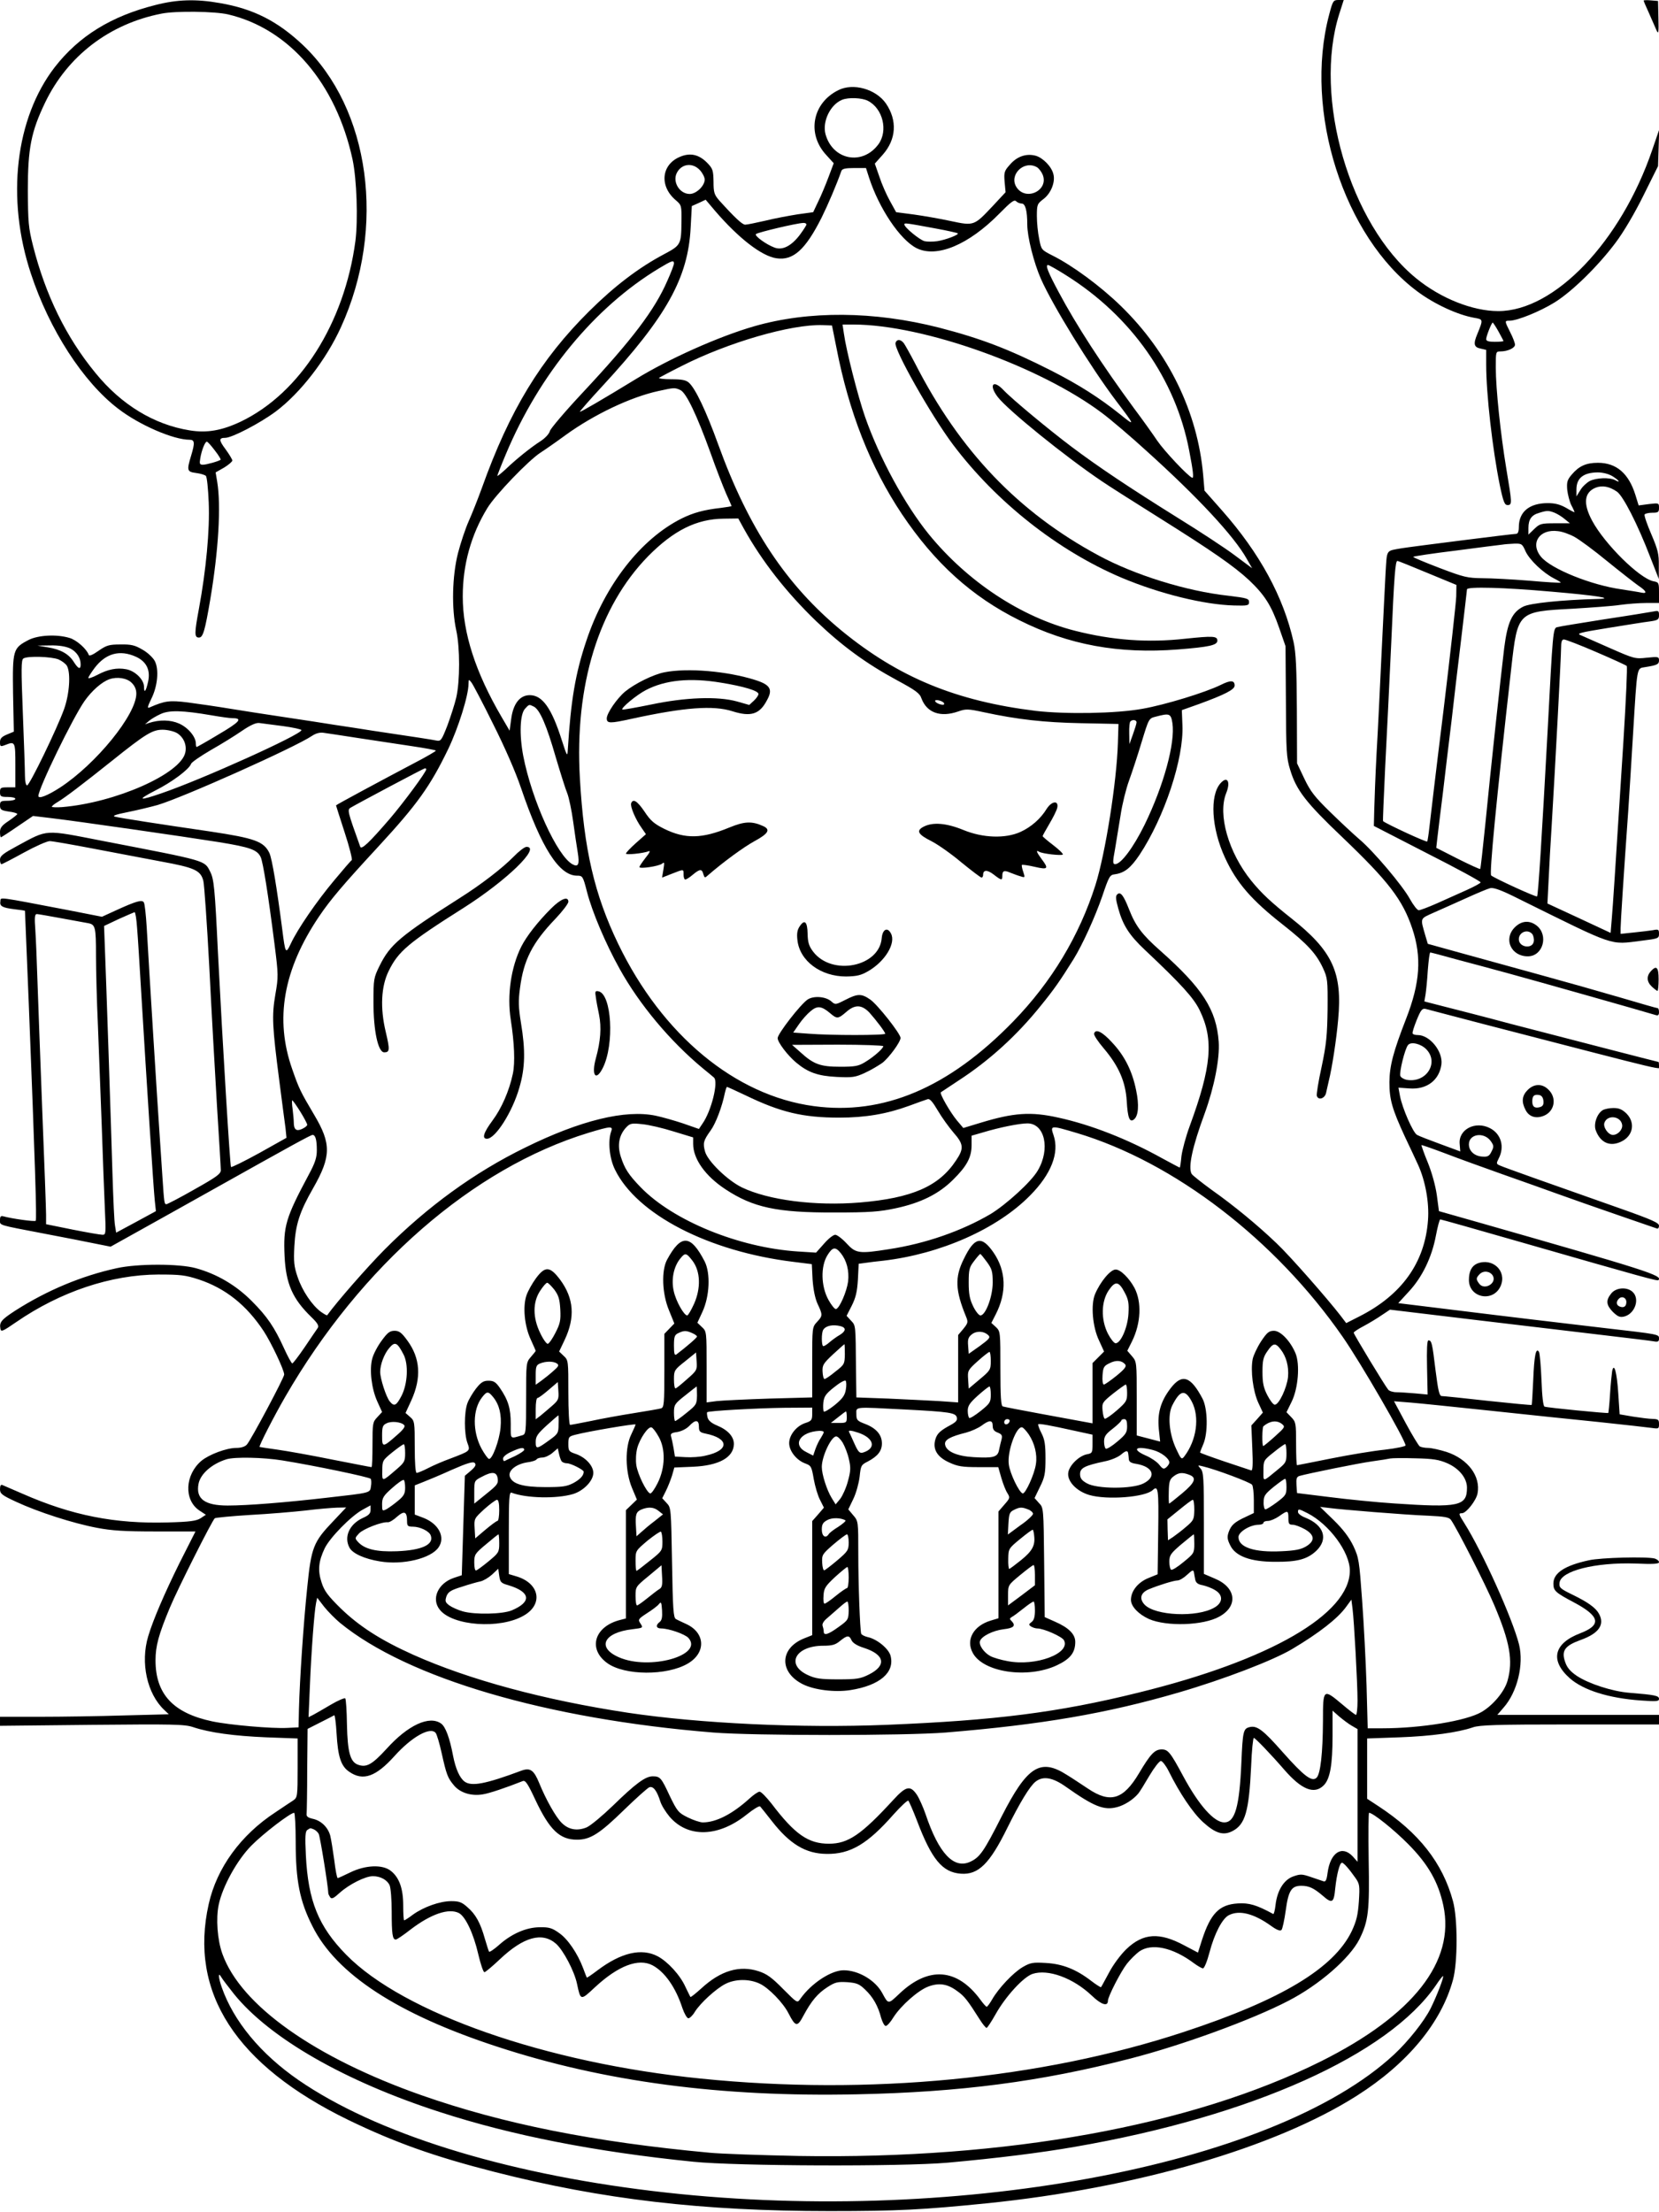 <?xml version="1.0" standalone="no"?>
<!DOCTYPE svg PUBLIC "-//W3C//DTD SVG 20010904//EN"
 "http://www.w3.org/TR/2001/REC-SVG-20010904/DTD/svg10.dtd">
<svg version="1.0" xmlns="http://www.w3.org/2000/svg"
 width="864pt" height="1152pt" viewBox="0 0 864 1152"
 preserveAspectRatio="xMidYMid meet">

<g transform="translate(0,1152) scale(0.1,-0.1)"
fill="#000000" stroke="none">
<path d="M810 11494 c-231 -58 -399 -162 -525 -324 -205 -266 -254 -683 -124
-1075 96 -292 272 -564 454 -703 110 -85 288 -162 372 -162 27 0 29 -15 8 -84
-23 -76 -21 -83 26 -89 23 -3 46 -10 51 -15 6 -6 12 -68 15 -139 6 -144 -14
-353 -51 -553 -24 -129 -24 -150 0 -150 21 0 31 33 59 198 43 255 57 489 36
614 l-8 48 44 25 c23 14 43 31 43 37 0 5 -16 32 -35 58 -36 48 -36 60 -2 60
35 0 181 76 263 137 128 96 263 270 340 440 236 518 152 1138 -200 1470 -131
123 -256 187 -431 217 -124 22 -222 19 -335 -10z m378 -49 c319 -75 562 -359
648 -755 22 -103 29 -314 15 -425 -57 -428 -288 -792 -596 -940 -99 -47 -177
-61 -268 -46 -185 30 -355 133 -490 299 -153 186 -260 406 -325 662 -24 95
-26 123 -27 290 0 217 17 304 90 456 117 243 335 410 606 463 74 15 278 12
347 -4z m-69 -2271 c19 -24 32 -46 30 -48 -10 -8 -74 -26 -92 -26 -17 0 -19 5
-14 33 7 43 25 87 34 87 5 0 23 -21 42 -46z"/>
<path d="M6922 11443 c-133 -502 76 -1156 460 -1441 90 -67 211 -122 296 -137
47 -8 47 -8 16 -84 -22 -52 -18 -69 16 -76 l30 -7 0 -77 c0 -153 33 -441 71
-628 18 -86 25 -103 40 -103 25 0 24 9 -6 188 -30 181 -55 417 -55 528 0 82 0
84 24 84 38 0 76 18 76 35 0 9 -11 38 -25 65 -30 60 -30 60 -2 60 41 1 157 48
233 95 92 57 227 190 317 310 41 54 99 152 145 245 l77 155 3 95 3 95 -36
-105 c-163 -478 -509 -840 -802 -840 -133 0 -300 66 -428 171 -345 281 -538
942 -400 1377 l23 72 -28 0 c-26 0 -29 -4 -48 -77z m882 -1649 c14 -26 26 -48
26 -50 0 -2 -20 -4 -45 -4 -32 0 -45 4 -45 14 0 15 28 86 34 86 2 0 16 -21 30
-46z"/>
<path d="M8560 11517 c0 -3 13 -33 29 -68 15 -35 33 -75 39 -89 9 -20 11 -8 9
65 l-2 90 -37 3 c-21 2 -38 1 -38 -1z"/>
<path d="M4365 11050 c-134 -67 -164 -226 -63 -336 l40 -44 -27 -72 c-15 -40
-39 -98 -54 -128 l-26 -55 -80 -11 c-44 -7 -120 -21 -168 -33 -49 -11 -96 -21
-106 -21 -15 0 -53 35 -136 127 -25 29 -29 41 -29 97 -1 58 -4 68 -31 96 -44
46 -91 57 -147 32 -95 -42 -104 -153 -18 -225 29 -25 30 -28 29 -109 -1 -122
-3 -125 -91 -172 -132 -70 -258 -166 -389 -296 -253 -251 -415 -517 -559 -920
-21 -58 -52 -136 -69 -174 -17 -38 -42 -113 -56 -167 -30 -119 -34 -286 -9
-401 20 -90 20 -265 0 -351 -8 -34 -29 -99 -46 -145 -31 -79 -34 -83 -59 -78
-25 5 -102 17 -331 51 -58 9 -145 23 -195 30 -49 8 -166 26 -260 40 -93 14
-224 34 -290 45 -66 11 -163 25 -216 32 -96 12 -120 9 -200 -26 -13 -6 -11 4
9 45 33 66 41 153 18 197 -9 17 -37 44 -64 59 -39 23 -58 28 -114 27 -60 0
-73 -4 -115 -33 -31 -22 -49 -29 -51 -21 -10 30 -64 78 -100 88 -66 20 -162
15 -212 -10 -83 -43 -85 -51 -82 -279 l4 -199 -36 -15 c-28 -12 -36 -21 -36
-40 0 -22 2 -24 26 -15 53 21 54 19 54 -105 l0 -115 -40 0 c-36 0 -40 -2 -40
-25 0 -22 4 -25 40 -25 22 0 40 -4 40 -10 0 -5 -18 -10 -40 -10 -36 0 -40 -3
-40 -24 0 -22 6 -26 45 -32 25 -3 45 -9 45 -13 0 -3 -20 -19 -45 -36 -35 -23
-45 -36 -45 -57 0 -16 2 -28 5 -28 2 0 41 25 86 56 l81 55 92 -11 c129 -15
692 -96 874 -125 166 -27 202 -40 220 -79 12 -28 38 -187 72 -455 20 -158 20
-168 4 -260 -19 -111 -16 -166 21 -452 14 -107 28 -217 32 -244 l5 -50 -141
-79 c-78 -43 -145 -76 -148 -73 -5 6 -43 629 -68 1117 -16 339 -21 382 -40
420 -31 61 -12 55 -560 161 -309 60 -282 62 -447 -27 -72 -39 -88 -51 -88 -71
0 -12 3 -23 8 -23 4 0 56 27 116 60 60 33 121 60 135 60 14 0 116 -18 226 -39
110 -21 269 -51 353 -67 175 -32 207 -46 221 -101 5 -21 19 -222 31 -448 11
-225 30 -551 40 -723 11 -172 20 -323 20 -336 0 -19 -24 -36 -138 -100 -75
-43 -141 -77 -146 -77 -10 1 -11 5 -20 141 -3 52 -11 160 -16 240 -10 142 -53
832 -66 1062 -4 64 -10 122 -15 129 -9 15 -39 7 -146 -42 l-72 -33 -168 33
c-387 74 -358 70 -361 48 -5 -26 10 -34 75 -42 29 -3 53 -7 53 -8 0 -1 9 -220
20 -487 33 -835 42 -1121 36 -1127 -5 -6 -125 11 -168 23 -14 4 -18 -1 -18
-19 0 -29 -15 -24 230 -71 102 -19 221 -43 266 -52 l80 -16 140 78 c76 42 245
137 374 209 432 242 528 295 538 295 15 0 22 -26 22 -80 0 -38 -9 -66 -42
-127 -121 -226 -133 -269 -126 -424 7 -144 41 -222 139 -317 33 -32 41 -46 34
-57 -6 -8 -36 -53 -68 -100 -32 -47 -61 -85 -65 -85 -4 1 -23 35 -42 77 -51
112 -88 167 -170 249 -82 82 -181 140 -290 170 -87 24 -304 24 -412 0 -183
-40 -362 -115 -527 -220 -74 -48 -85 -61 -79 -95 3 -18 11 -15 82 34 231 159
494 247 741 248 115 0 140 -3 211 -26 138 -46 248 -133 338 -270 38 -58 106
-201 106 -225 0 -16 -173 -341 -194 -364 -10 -12 -31 -18 -56 -18 -50 0 -141
-34 -181 -67 -86 -73 -92 -203 -12 -258 l35 -23 -27 -18 c-22 -14 -55 -19
-170 -22 -276 -8 -500 36 -759 150 -50 22 -97 42 -104 45 -8 3 -12 -4 -12 -22
0 -23 9 -31 85 -66 114 -53 297 -112 420 -135 77 -15 147 -19 306 -19 l207 0
-84 -166 c-76 -154 -136 -292 -162 -379 -42 -139 -6 -301 84 -385 l23 -22
-232 -6 c-127 -4 -325 -7 -439 -7 l-208 0 0 -23 0 -24 478 5 c426 4 484 3 528
-12 87 -29 214 -46 381 -53 l163 -6 0 -153 c0 -147 -1 -154 -22 -169 -13 -8
-54 -36 -93 -62 -181 -118 -306 -290 -348 -478 -104 -461 142 -840 728 -1125
242 -117 446 -190 760 -270 563 -144 1084 -204 1745 -204 360 0 486 7 815 40
781 79 1506 290 1932 561 263 167 439 379 500 603 25 91 25 319 0 410 -54 199
-177 356 -389 495 l-58 38 0 157 0 157 168 6 c167 6 304 25 383 52 34 12 122
15 505 15 l464 0 0 25 0 25 -421 0 -421 0 32 37 c72 81 107 225 81 330 -34
134 -189 479 -284 630 -31 49 -32 53 -13 53 22 0 74 66 81 103 17 90 -50 179
-161 216 -35 11 -79 21 -97 21 -17 0 -37 4 -43 8 -6 4 -39 58 -73 121 l-61
114 88 -7 c48 -4 233 -23 412 -42 179 -19 433 -46 565 -59 132 -14 257 -28
278 -31 35 -5 37 -4 37 20 0 23 -4 26 -32 27 -18 0 -64 6 -103 12 l-70 12 -7
107 c-7 111 -22 166 -32 118 -2 -14 -8 -68 -11 -120 -3 -52 -8 -96 -9 -98 -4
-3 -315 27 -332 33 -7 2 -13 53 -16 138 -3 74 -9 140 -13 147 -16 26 -25 -20
-30 -146 -3 -70 -7 -129 -8 -130 -2 -2 -104 8 -227 21 -124 14 -232 25 -241
25 -13 0 -19 26 -33 136 -17 141 -20 154 -37 154 -7 0 -9 -50 -7 -141 l3 -141
-65 6 c-36 3 -79 6 -97 6 -18 0 -37 6 -43 13 -17 20 -180 289 -180 297 0 4 24
20 53 35 28 15 71 41 94 57 l42 28 458 -55 c252 -30 555 -66 673 -80 118 -14
227 -27 243 -30 21 -4 27 -1 27 14 0 23 5 22 -290 56 -118 14 -289 34 -380 45
-91 11 -283 34 -427 52 l-261 32 55 60 c70 75 120 179 141 291 9 47 19 85 23
85 4 0 189 -52 411 -116 658 -189 720 -206 725 -200 24 24 -60 50 -942 302
l-201 57 -11 83 c-7 50 -26 118 -47 170 -20 48 -34 89 -33 91 2 1 57 -18 123
-43 65 -25 200 -74 299 -109 99 -35 232 -82 295 -105 63 -23 201 -71 305 -107
105 -36 196 -68 203 -70 7 -3 12 3 12 14 0 15 -35 31 -202 90 -378 133 -603
213 -625 223 -21 9 -21 11 -8 37 32 61 13 128 -45 158 -77 40 -166 -7 -158
-83 l3 -38 -103 38 c-57 21 -112 42 -122 48 -21 11 -77 139 -89 203 l-8 43 57
-4 c91 -7 156 43 167 126 8 67 -61 152 -123 152 -13 0 -25 3 -27 8 -3 4 7 35
21 70 22 54 29 62 47 58 11 -3 142 -37 290 -76 1036 -268 925 -242 925 -219 0
11 -1 19 -3 19 -4 0 -498 128 -772 199 -126 34 -279 73 -338 88 l-109 28 6 35
c3 19 9 77 12 128 4 50 9 92 13 92 3 0 65 -16 136 -36 72 -19 195 -52 275 -74
118 -32 698 -196 763 -216 12 -4 17 0 17 15 0 12 -3 21 -7 21 -5 0 -91 25
-193 55 -102 30 -286 82 -410 116 -124 34 -308 85 -410 113 l-184 51 -12 40
c-28 98 -31 89 44 123 37 16 112 50 168 75 55 25 112 49 125 52 18 4 58 -10
149 -56 510 -252 471 -239 638 -218 88 11 92 12 92 36 0 23 -3 25 -32 19 -18
-3 -63 -8 -100 -12 l-68 -7 0 29 c0 27 16 278 40 614 5 80 17 260 25 400 22
358 18 338 63 346 63 10 72 15 72 35 0 19 -4 20 -63 14 -61 -7 -67 -5 -190 49
-70 31 -139 61 -154 68 -25 9 -7 14 142 38 94 15 191 31 218 34 42 6 47 10 47
32 0 23 -3 25 -27 20 -16 -3 -131 -22 -258 -41 -126 -20 -237 -38 -246 -41
-21 -6 -22 -25 -49 -539 -30 -552 -49 -857 -55 -863 -5 -5 -217 92 -239 109
-10 9 25 375 105 1083 33 291 33 291 318 306 99 6 211 14 249 20 37 5 97 10
135 10 l67 0 0 54 c0 51 -1 54 -29 59 -73 15 -254 194 -319 315 -48 89 -42
147 17 172 35 14 73 7 113 -21 32 -24 105 -165 172 -339 l45 -115 0 70 c1 60
-5 83 -39 163 -22 51 -38 97 -35 103 4 5 22 9 41 9 30 0 34 3 34 26 0 25 -1
25 -53 19 l-53 -7 -17 55 c-35 112 -99 167 -195 167 -62 0 -99 -17 -137 -62
-23 -27 -26 -39 -23 -78 3 -26 12 -61 21 -80 10 -18 17 -35 17 -37 0 -2 -20 8
-43 22 -32 18 -58 25 -96 25 -96 0 -151 -45 -151 -125 0 -23 -5 -35 -14 -35
-18 0 -548 -67 -596 -75 -84 -15 -76 -3 -84 -127 -3 -62 -13 -252 -21 -423 -8
-170 -19 -404 -26 -520 -6 -115 -11 -247 -12 -293 l-2 -83 278 -143 c154 -78
279 -146 278 -151 0 -4 -33 -22 -73 -40 -40 -18 -110 -49 -154 -69 -45 -20
-88 -36 -95 -36 -8 0 -28 26 -46 58 -38 70 -191 251 -264 312 -29 25 -97 88
-150 140 -82 80 -104 108 -136 175 l-38 80 -1 280 c-1 214 -5 297 -17 351 -52
235 -176 463 -373 686 l-91 103 -7 82 c-29 327 -180 638 -429 880 -107 104
-250 209 -353 261 -61 31 -61 31 -72 88 -7 32 -12 85 -12 119 0 60 2 64 35 89
38 29 62 88 51 129 -9 39 -54 85 -92 96 -49 13 -97 -3 -134 -46 -30 -33 -32
-41 -28 -90 l5 -54 -67 -72 c-97 -103 -97 -104 -219 -78 -55 12 -142 27 -192
34 l-92 12 -32 58 c-18 32 -43 89 -55 126 l-24 69 41 46 c71 80 77 179 17 267
-52 75 -171 109 -249 69z m155 -55 c78 -40 106 -156 55 -226 -83 -113 -239
-83 -276 53 -17 65 25 153 86 178 33 14 104 11 135 -5z m-875 -361 c14 -15 25
-37 25 -49 0 -33 -44 -75 -78 -75 -53 0 -91 63 -67 110 25 48 82 55 120 14z
m1754 16 c10 -5 24 -23 31 -39 34 -82 -87 -141 -136 -66 -41 63 37 142 105
105z m-873 -55 c52 -160 161 -323 247 -367 105 -53 272 17 433 181 58 59 76
73 86 63 7 -7 20 -12 29 -12 19 0 29 -37 29 -109 0 -64 34 -199 71 -283 61
-138 257 -457 392 -636 100 -131 100 -134 21 -70 -109 87 -214 154 -359 228
-223 113 -368 168 -585 224 -338 86 -677 89 -962 7 -184 -53 -444 -169 -618
-276 -172 -105 -290 -174 -290 -169 0 3 52 63 116 132 336 364 448 565 461
828 l6 111 36 16 36 17 49 -58 c123 -143 243 -236 320 -247 87 -13 151 45 235
212 34 69 78 172 103 243 4 11 21 15 67 15 l61 0 16 -50z m-326 -244 c0 -4
-16 -29 -36 -56 -44 -57 -90 -80 -131 -64 -43 16 -105 61 -96 70 9 9 212 57
246 58 9 1 17 -3 17 -8z m674 -21 c61 -11 112 -23 114 -25 8 -7 -62 -34 -107
-41 -22 -3 -52 -3 -66 0 -26 7 -105 72 -105 87 0 9 2 9 164 -21z m-1364 -182
c0 -7 -15 -47 -34 -89 -66 -153 -185 -309 -439 -581 -92 -98 -169 -189 -173
-202 -3 -14 -24 -37 -47 -52 -53 -34 -130 -96 -184 -148 -24 -22 -43 -37 -43
-34 0 3 20 55 45 114 174 415 462 764 796 966 68 41 79 45 79 26z m2043 -62
c339 -213 569 -540 640 -911 21 -108 25 -146 16 -143 -22 8 -146 140 -182 193
-22 33 -77 110 -122 170 -166 226 -300 432 -392 605 -55 103 -70 140 -55 140
5 0 48 -24 95 -54z m-1197 -376 c65 -337 177 -621 341 -867 171 -255 364 -430
612 -553 258 -129 517 -176 826 -152 163 13 205 22 205 46 0 24 -23 25 -166
10 -197 -22 -380 -8 -574 41 -281 71 -560 255 -762 502 -125 154 -258 398
-333 613 -37 106 -98 345 -110 433 l-7 47 58 0 c364 -1 971 -218 1295 -462 44
-33 149 -122 232 -198 265 -239 454 -442 520 -560 l28 -49 -90 67 c-49 37
-183 125 -298 196 -250 156 -412 264 -553 370 -118 89 -310 248 -354 295 -54
57 -78 27 -30 -36 52 -68 352 -311 544 -440 41 -28 174 -112 295 -188 279
-175 390 -252 470 -326 81 -77 116 -131 157 -249 l33 -95 2 -288 c1 -259 3
-294 22 -355 32 -107 83 -172 271 -351 242 -231 315 -327 365 -476 50 -149 41
-283 -32 -470 -67 -172 -86 -245 -87 -330 0 -91 14 -140 81 -285 25 -52 55
-117 68 -145 38 -83 59 -197 52 -289 -16 -221 -137 -390 -359 -502 l-67 -34
-28 37 c-71 92 -267 315 -334 378 -99 95 -223 197 -339 279 -52 38 -99 75
-104 83 -19 34 3 139 68 315 50 138 79 286 73 373 -12 167 -84 279 -305 475
-94 83 -128 128 -162 215 -29 74 -45 94 -62 77 -9 -9 -7 -26 6 -73 24 -87 57
-139 139 -216 191 -180 254 -250 285 -314 74 -152 62 -293 -52 -603 -20 -54
-39 -125 -43 -157 -3 -33 -7 -59 -9 -59 -2 0 -43 22 -91 48 -180 100 -371 175
-541 212 -143 32 -232 26 -406 -27 l-89 -27 -33 39 c-35 42 -92 141 -84 147 3
2 44 29 92 61 160 104 303 234 427 388 71 87 102 132 172 244 46 74 112 219
150 329 34 101 39 110 64 113 51 7 83 32 130 102 129 195 231 501 223 675 l-3
78 90 32 c134 49 185 75 185 96 0 28 -21 29 -71 4 -81 -40 -290 -104 -409
-125 -137 -25 -399 -29 -555 -11 -416 51 -714 174 -1011 417 -289 238 -485
533 -643 969 -64 177 -119 292 -153 323 -16 14 -36 18 -93 18 -40 0 -68 4 -62
8 7 4 59 32 117 61 242 123 569 218 734 213 l49 -2 23 -115z m-813 -221 c31
-14 86 -130 158 -329 28 -80 65 -174 80 -209 16 -35 29 -65 29 -66 0 -2 -26
-6 -57 -10 -88 -10 -142 -25 -203 -55 -212 -106 -399 -345 -496 -636 -58 -172
-81 -312 -97 -569 -2 -37 -4 -34 -31 50 -53 167 -101 235 -167 235 -52 0 -87
-45 -97 -126 l-8 -59 -41 70 c-137 234 -203 439 -203 629 0 165 43 321 128
460 41 68 215 249 277 289 22 14 81 55 130 91 149 108 341 199 485 230 82 18
84 18 113 5z m4855 -449 c34 -21 45 -38 13 -20 -29 15 -98 12 -132 -5 -16 -9
-39 -30 -49 -48 l-20 -32 0 36 c0 59 36 88 110 89 28 0 58 -8 78 -20z m-302
-190 c15 -6 39 -21 53 -33 l27 -22 -78 0 c-71 0 -79 -2 -107 -29 l-31 -30 0
35 c0 44 16 67 55 78 41 13 50 13 81 1z m-4222 -83 c94 -169 221 -332 378
-483 135 -129 260 -220 419 -306 98 -53 119 -68 128 -95 28 -75 99 -100 191
-68 40 14 51 14 134 -4 177 -38 312 -53 506 -57 l195 -4 -3 -98 c-6 -203 -65
-576 -117 -741 -84 -264 -228 -504 -428 -710 -336 -346 -677 -490 -1039 -441
-409 55 -789 370 -1018 844 -124 257 -179 492 -200 864 -28 483 98 892 355
1155 133 135 253 195 395 196 l75 1 29 -53z m4326 -43 c26 -14 103 -71 171
-127 69 -56 142 -113 162 -127 42 -28 48 -43 15 -36 -13 3 -59 10 -103 17
-158 22 -366 106 -419 169 -59 71 -9 147 88 134 22 -2 61 -16 86 -30z m-255
-75 c21 -45 90 -111 148 -141 22 -11 37 -21 35 -22 -1 -2 -75 2 -163 10 -88 7
-198 13 -245 13 -78 1 -96 5 -222 53 -76 29 -138 55 -138 58 0 3 100 18 223
33 122 16 231 30 242 31 11 2 38 4 61 5 39 1 42 -1 59 -40z m-510 -113 l150
-62 -1 -60 c-1 -32 -31 -302 -67 -599 -37 -297 -69 -569 -73 -605 -4 -36 -9
-68 -11 -72 -3 -6 -214 92 -230 106 -2 2 4 128 11 282 8 153 22 439 31 634 16
370 22 440 33 439 4 0 75 -29 157 -63z m645 -97 c235 -20 334 -36 240 -38
-186 -5 -352 -22 -387 -40 -58 -29 -82 -81 -99 -214 -19 -157 -71 -637 -98
-914 -13 -129 -25 -235 -27 -238 -3 -2 -55 22 -117 53 l-112 57 5 45 c3 25 16
135 30 245 13 110 33 279 45 375 11 96 33 287 50 424 16 136 30 252 30 257 0
15 194 10 440 -12z m232 -314 c84 -36 156 -69 160 -73 4 -4 -4 -178 -17 -387
-45 -711 -55 -860 -61 -931 l-6 -72 -165 77 -164 76 6 120 c3 66 10 194 16
285 19 316 49 881 49 925 0 33 4 45 15 45 8 0 84 -29 167 -65z m-7948 19 c35
-17 56 -49 56 -84 0 -28 -12 -24 -35 12 -26 42 -68 66 -136 77 l-54 9 67 1
c44 1 79 -5 102 -15z m344 -44 c55 -25 77 -70 63 -131 -11 -50 -21 -62 -21
-25 0 37 -47 83 -93 91 -48 9 -95 0 -151 -30 -25 -13 -46 -20 -46 -15 0 4 15
28 33 52 58 76 131 96 215 58z m-403 -14 c18 -8 38 -23 44 -34 20 -38 13 -145
-15 -224 -36 -101 -180 -398 -193 -398 -6 0 -11 21 -11 50 0 28 -5 175 -11
326 -9 230 -9 278 3 285 21 14 146 10 183 -5z m380 -121 c17 -16 25 -35 25
-57 0 -109 -209 -366 -397 -489 -65 -42 -113 -61 -113 -44 0 39 178 405 240
494 38 54 90 100 130 114 40 14 91 6 115 -18z m1883 -215 c60 -119 117 -249
146 -335 105 -309 198 -455 291 -455 29 0 31 -2 52 -84 27 -105 97 -270 170
-401 103 -186 263 -377 433 -518 25 -20 51 -42 58 -48 25 -21 -13 -175 -60
-241 l-18 -27 -83 29 c-45 15 -109 33 -142 40 -158 33 -392 -24 -680 -166
-264 -129 -509 -307 -732 -531 -92 -93 -247 -270 -299 -342 -2 -2 -16 6 -33
18 -45 33 -97 109 -121 181 -19 55 -21 80 -17 160 6 113 27 179 98 303 94 165
95 231 5 382 -71 120 -79 136 -114 237 -92 261 -47 519 140 796 58 86 124 164
307 362 204 221 272 316 366 511 52 109 105 277 105 338 1 25 1 25 16 6 8 -11
59 -107 112 -215z m2348 109 c3 -5 1 -9 -5 -9 -17 0 -41 12 -41 20 0 10 38 1
46 -11z m-2135 -19 c31 -17 66 -98 113 -262 25 -84 52 -170 61 -191 8 -21 22
-86 30 -145 8 -59 19 -132 24 -162 10 -61 3 -77 -27 -61 -80 43 -212 333 -257
565 -21 111 -17 216 9 245 22 24 21 24 47 11z m-1679 -45 c46 -8 95 -15 110
-15 54 0 36 -20 -73 -84 -61 -37 -113 -66 -115 -66 -2 0 -4 8 -4 18 0 35 -40
83 -87 104 -45 20 -102 21 -158 3 l-20 -7 20 17 c11 10 38 26 60 36 45 22 115
20 267 -6z m5004 -41 c15 -103 -45 -324 -145 -529 -58 -118 -123 -205 -153
-205 -13 0 -14 9 -1 78 7 42 20 122 29 177 8 55 28 136 44 180 16 44 46 135
66 202 37 121 37 122 73 131 72 19 79 17 87 -34z m-187 4 c0 -7 -9 -35 -19
-63 l-18 -50 -1 56 c-1 31 2 59 6 62 11 12 33 8 32 -5z m-4446 -19 c53 -7 97
-17 97 -21 0 -23 -518 -257 -729 -329 -119 -41 -130 -36 -33 14 88 44 177 111
187 139 3 9 50 41 103 72 53 30 126 75 162 100 44 30 73 43 90 41 14 -2 69 -9
123 -16z m-552 -36 c35 -21 53 -62 44 -102 -24 -111 -364 -261 -642 -284 -29
-2 -53 -1 -53 2 0 4 14 15 31 25 37 22 128 91 282 214 176 141 211 162 264
162 25 0 58 -8 74 -17z m949 -27 c85 -13 210 -32 278 -42 67 -10 122 -20 122
-23 0 -3 -51 -33 -113 -65 -163 -86 -407 -217 -407 -220 0 -1 20 -64 45 -141
25 -76 41 -141 37 -144 -5 -3 -46 -51 -92 -106 -92 -110 -190 -253 -225 -328
-27 -57 -29 -54 -45 73 -28 216 -53 368 -67 398 -29 60 -75 77 -308 112 -261
38 -462 69 -495 77 -18 4 0 11 65 24 50 10 120 27 156 37 134 40 713 299 804
360 19 13 41 19 60 16 17 -2 100 -15 185 -28z m350 -162 c0 -14 -119 -175
-191 -259 -106 -123 -147 -162 -153 -144 -66 184 -68 192 -50 203 37 22 379
204 387 205 4 0 7 -2 7 -5z m-1506 -826 c4 -46 13 -193 21 -328 30 -497 65
-1037 71 -1091 l6 -56 -103 -56 -104 -56 -6 37 c-4 20 -9 138 -13 262 -8 274
-34 1045 -40 1191 l-4 107 76 36 c42 19 80 35 83 36 4 0 10 -37 13 -82z m-399
51 c61 -11 124 -23 142 -26 40 -7 43 -18 43 -173 0 -69 4 -231 10 -360 5 -129
14 -365 20 -525 5 -159 13 -352 16 -427 6 -131 6 -138 -12 -138 -11 0 -81 12
-156 27 l-138 28 0 50 c0 27 -9 273 -20 545 -10 272 -22 576 -25 675 -3 99 -8
217 -11 263 -5 65 -3 82 8 82 7 0 63 -10 123 -21z m7112 -682 c70 -70 1 -179
-102 -160 -14 3 -29 12 -32 20 -7 17 24 143 40 161 15 19 66 7 94 -21z m-3544
-241 c182 -88 298 -116 488 -116 135 0 247 19 362 61 45 17 89 32 98 35 11 4
26 -13 53 -59 21 -36 58 -87 82 -115 53 -60 55 -83 13 -145 -89 -135 -229
-196 -501 -219 -234 -19 -476 12 -615 79 -75 37 -177 136 -191 186 -12 44 -9
57 29 110 27 37 60 125 74 195 4 17 9 32 11 32 3 0 46 -20 97 -44z m-2319 -85
c20 -32 36 -63 36 -68 0 -6 -12 -15 -27 -22 -30 -14 -43 -3 -43 35 0 12 -3 42
-6 68 -4 25 -4 46 -2 46 3 0 22 -27 42 -59z m1944 -103 l102 -31 0 -34 c0 -78
63 -167 168 -236 144 -95 268 -122 567 -121 186 0 235 4 320 22 131 28 225 75
299 149 72 71 96 117 96 180 l0 49 59 17 c86 26 190 47 232 47 90 0 120 -133
54 -245 -33 -58 -164 -177 -246 -227 -150 -88 -338 -154 -529 -183 -157 -25
-173 -22 -221 30 -23 25 -50 45 -59 45 -10 0 -37 -21 -59 -47 l-41 -46 -95 6
c-307 20 -649 160 -818 334 -63 65 -84 97 -104 160 -19 60 -9 112 28 152 20
21 28 23 83 17 34 -3 107 -20 164 -38z m-325 0 c-18 -50 -9 -141 20 -199 114
-233 487 -426 929 -480 l96 -12 4 -81 c4 -53 13 -97 26 -126 27 -57 27 -62 -3
-94 -25 -27 -25 -29 -25 -210 l0 -183 -222 -6 c-123 -4 -247 -10 -275 -13
l-53 -7 0 185 c0 182 0 185 -24 207 l-24 23 26 56 c38 82 43 201 12 263 -73
141 -123 144 -196 9 -30 -56 -26 -177 10 -263 l28 -69 -26 -27 -26 -27 0 -191
c0 -174 -2 -192 -17 -197 -10 -3 -74 -14 -143 -25 -69 -11 -169 -29 -224 -41
-54 -11 -102 -20 -107 -20 -5 0 -9 76 -9 168 0 165 0 169 -24 191 l-24 23 29
61 c55 117 48 215 -23 312 -54 72 -79 73 -127 8 -19 -26 -41 -65 -49 -88 -20
-58 -11 -159 22 -230 14 -31 26 -58 26 -60 0 -1 -11 -15 -25 -31 -25 -29 -25
-31 -25 -216 0 -178 -1 -187 -20 -192 -66 -19 -60 -24 -60 59 0 81 -13 124
-57 188 -21 30 -32 37 -59 37 -26 0 -39 -8 -65 -41 -17 -22 -38 -57 -45 -77
-17 -48 -17 -157 0 -205 16 -44 17 -42 -90 -83 -36 -13 -87 -35 -114 -49 -27
-14 -54 -25 -60 -25 -6 0 -10 49 -10 135 0 130 -1 136 -24 156 l-24 21 30 65
c54 119 47 221 -21 313 -29 40 -42 50 -66 50 -25 0 -37 -10 -67 -51 -21 -28
-43 -70 -49 -93 -16 -58 -4 -158 26 -224 l25 -55 -25 -27 c-24 -25 -25 -32
-25 -143 0 -64 -2 -117 -5 -117 -4 0 -95 18 -203 39 -108 22 -237 45 -287 52
-49 7 -91 13 -93 14 -5 4 74 158 134 262 394 682 977 1190 1579 1374 116 35
129 36 118 7z m2425 -8 c508 -152 1034 -556 1385 -1062 94 -135 327 -538 327
-565 0 -5 -48 -15 -107 -22 -60 -6 -186 -27 -281 -46 -95 -19 -175 -35 -177
-35 -3 0 -5 50 -5 112 0 106 -1 113 -25 138 l-25 26 27 55 c34 69 44 194 20
252 -27 64 -78 117 -112 117 -26 0 -36 -8 -68 -56 -20 -31 -39 -72 -43 -91
-12 -62 2 -166 28 -225 l25 -54 -30 -34 -30 -33 5 -119 c4 -84 2 -118 -6 -115
-6 2 -68 23 -138 46 -71 24 -128 45 -128 47 0 3 7 21 16 42 26 58 24 186 -3
238 -62 118 -107 133 -167 54 -51 -67 -69 -128 -61 -211 l7 -66 -61 16 -61 16
0 192 c0 188 0 192 -24 220 l-25 29 25 50 c46 94 51 204 12 278 -27 50 -73 96
-98 95 -27 0 -80 -64 -107 -128 -23 -55 -13 -172 21 -242 l26 -57 -30 -30 -30
-30 0 -157 0 -157 -27 5 c-16 3 -118 22 -228 42 -110 20 -206 39 -212 41 -10
2 -13 51 -13 197 0 190 0 194 -23 216 l-24 22 23 45 c58 114 54 226 -12 322
-62 89 -99 81 -155 -35 -47 -94 -44 -163 12 -299 12 -29 10 -34 -14 -64 l-27
-32 0 -175 0 -176 -100 7 c-56 3 -175 9 -265 13 l-165 6 -2 141 c-2 241 -1
232 -26 259 l-23 25 27 53 c21 42 28 72 32 136 l4 82 37 5 c20 3 61 8 91 11
298 35 593 165 765 340 110 111 153 222 122 313 -18 53 -17 53 121 12z m2155
-41 c17 -24 18 -30 5 -55 -11 -24 -20 -29 -47 -27 -41 2 -71 28 -71 64 0 54
77 66 113 18z m-3384 -585 c31 -39 44 -91 38 -147 -7 -52 -44 -139 -63 -144
-6 -2 -24 20 -40 49 -38 70 -41 172 -5 231 27 44 42 46 70 11z m-772 -40 c41
-55 44 -141 8 -223 -15 -33 -31 -61 -36 -61 -17 0 -59 75 -70 126 -14 60 -1
127 33 169 26 33 32 32 65 -11z m1533 -6 c26 -36 30 -49 30 -107 0 -73 -37
-171 -64 -171 -8 0 -25 21 -38 48 -18 37 -23 64 -23 123 0 67 3 80 28 112 15
20 30 37 32 37 3 0 18 -19 35 -42z m-2253 -144 c22 -30 28 -49 31 -103 3 -57
-1 -74 -25 -121 -15 -30 -33 -56 -40 -58 -6 -1 -24 23 -39 55 -40 81 -40 162
-1 221 15 23 31 42 37 42 5 0 21 -16 37 -36z m2970 -14 c20 -37 23 -56 20
-111 -4 -72 -40 -154 -67 -154 -8 0 -26 23 -40 50 -37 73 -35 166 3 224 35 52
53 50 84 -9z m-1479 -176 c30 -8 28 -26 -5 -46 -16 -9 -39 -26 -52 -37 -13
-12 -28 -21 -33 -21 -10 0 -11 71 0 86 14 21 50 28 90 18z m-773 -36 c14 -6
25 -14 25 -18 0 -6 -52 -51 -107 -93 -10 -7 -13 3 -13 45 0 47 3 57 23 66 29
14 41 14 72 0z m1543 -12 c11 -11 3 -20 -45 -55 l-58 -41 -3 42 c-3 34 1 45
20 60 25 19 63 17 86 -6z m-3046 -100 c26 -51 21 -151 -10 -213 -28 -54 -39
-59 -62 -31 -19 23 -50 119 -50 154 0 38 21 94 47 124 30 36 42 30 75 -34z
m2298 2 c-1 -51 -2 -54 -50 -91 -26 -22 -52 -39 -56 -38 -5 0 -9 18 -10 38 -2
34 4 43 54 90 32 29 58 53 60 53 1 0 2 -24 2 -52z m2269 26 c30 -38 44 -90 39
-145 -6 -56 -47 -144 -69 -144 -8 0 -25 23 -39 50 -20 39 -25 65 -25 121 0 59
4 77 25 107 30 44 42 46 69 11z m-3091 -156 c-29 -26 -56 -48 -60 -48 -5 0 -8
21 -8 48 0 45 2 49 58 93 l57 46 3 -46 c3 -44 2 -48 -50 -93z m1582 95 c0 -46
-3 -50 -58 -96 l-57 -48 -3 48 c-3 45 -2 48 50 95 29 26 56 47 61 48 4 0 7
-21 7 -47z m700 -18 c8 -10 -2 -24 -45 -59 -31 -25 -61 -46 -66 -46 -6 0 -9
21 -7 48 3 42 7 49 36 63 35 18 64 15 82 -6z m-2960 5 c13 -9 9 -16 -20 -41
-19 -17 -47 -39 -62 -50 l-28 -20 0 51 c0 43 3 52 23 60 30 12 69 12 87 0z
m1505 -137 c-5 -30 -18 -47 -58 -80 -29 -23 -54 -38 -57 -33 -3 5 -4 26 -2 47
4 32 13 45 56 79 28 23 55 38 60 34 4 -4 5 -25 1 -47z m-1530 -84 c-19 -17
-47 -40 -60 -51 l-25 -19 0 55 c0 31 4 56 9 56 6 0 31 19 58 42 l48 41 3 -46
c3 -43 0 -49 -33 -78z m2995 67 c0 -41 -4 -47 -54 -91 -30 -26 -58 -45 -62
-43 -5 1 -10 21 -12 44 -3 38 -1 42 55 87 32 25 61 46 66 47 4 0 7 -20 7 -44z
m-2240 -13 c-1 -46 -4 -50 -54 -90 -29 -24 -56 -43 -60 -43 -3 0 -6 20 -6 43
0 41 3 47 58 90 31 25 58 46 60 47 1 0 2 -21 2 -47z m1530 5 c0 -40 -4 -46
-52 -85 -29 -23 -56 -40 -60 -37 -4 3 -8 20 -8 37 0 26 10 41 52 79 29 26 56
47 61 48 4 0 7 -19 7 -42z m-2591 -14 c32 -40 44 -91 38 -158 -6 -67 -44 -169
-61 -163 -6 2 -23 26 -38 53 -48 89 -47 205 3 268 25 32 32 32 58 0z m3638
-23 c42 -80 25 -201 -39 -285 -14 -18 -17 -16 -43 40 -36 77 -45 175 -20 225
41 81 67 86 102 20z m-1977 -65 c0 -30 -4 -36 -35 -46 -47 -15 -85 -63 -85
-105 0 -41 38 -89 84 -106 30 -11 33 -16 44 -81 7 -38 21 -87 33 -109 l20 -40
-30 -35 -31 -35 0 -297 0 -297 -45 -18 c-125 -52 -127 -175 -5 -237 59 -30
167 -44 249 -31 153 24 232 92 209 179 -10 37 -71 87 -119 97 -17 4 -32 12
-34 18 -6 22 -15 250 -15 419 0 164 0 167 -26 197 l-26 31 26 54 c15 31 29 83
33 116 6 58 8 62 42 79 53 28 75 56 74 97 -1 44 -31 78 -90 100 -39 15 -43 20
-43 50 0 40 -18 38 255 24 232 -12 262 -17 268 -41 4 -15 -4 -24 -31 -39 -56
-30 -72 -45 -81 -77 -14 -50 10 -90 71 -118 45 -21 68 -25 155 -25 l102 0 16
-56 c9 -31 23 -67 32 -80 14 -23 13 -26 -16 -59 l-31 -36 0 -278 0 -278 -40
-12 c-90 -27 -131 -100 -94 -168 54 -102 286 -136 438 -65 70 33 96 66 96 122
0 40 -34 74 -105 105 l-54 24 -3 285 c-3 283 -3 285 -27 309 l-23 26 28 58
c25 50 29 70 29 148 0 72 -4 99 -21 132 -12 23 -19 44 -17 46 4 5 56 -4 191
-34 l92 -20 0 -48 c0 -46 -2 -49 -29 -54 -41 -8 -90 -56 -97 -93 -9 -45 41
-99 109 -119 92 -27 292 -12 331 26 28 26 31 4 28 -215 l-3 -224 -49 -20 c-54
-22 -90 -68 -90 -113 0 -34 39 -75 94 -100 92 -40 284 -34 367 13 99 55 87
152 -25 198 l-56 24 0 265 c0 236 -2 266 -17 283 -17 19 -16 19 12 12 68 -16
249 -84 256 -96 5 -7 9 -43 9 -80 l0 -67 -42 -20 c-59 -27 -76 -43 -89 -79 -9
-26 -7 -39 8 -69 27 -57 106 -86 233 -86 116 -1 168 13 215 57 64 61 41 134
-57 173 -21 8 -38 21 -38 29 0 18 3 18 50 -6 113 -58 220 -203 220 -299 0
-226 -416 -467 -1100 -635 -420 -104 -747 -145 -1313 -168 -447 -18 -973 7
-1347 63 -435 66 -825 171 -1118 302 -169 76 -281 148 -378 242 -66 65 -85 90
-99 134 -21 63 -16 111 16 178 27 56 137 168 197 201 l42 23 0 -24 c0 -18 -9
-28 -41 -42 -69 -32 -99 -98 -69 -154 16 -31 79 -59 159 -72 119 -20 265 15
305 73 37 53 1 123 -79 154 l-45 17 0 76 0 76 43 17 c23 9 91 37 150 64 82 36
111 44 119 36 9 -9 5 -19 -19 -40 l-32 -27 -8 -259 -8 -259 -42 -14 c-82 -28
-118 -109 -73 -165 66 -85 315 -103 438 -31 103 59 82 168 -38 204 l-40 12 0
215 c0 179 2 213 14 209 76 -29 234 -33 321 -7 55 17 105 69 105 110 0 38 -42
83 -95 100 -32 11 -35 15 -35 50 0 37 2 40 38 49 60 16 312 59 312 53 0 -3
-10 -26 -22 -51 -34 -68 -32 -193 3 -278 l26 -62 -28 -27 -29 -28 0 -282 0
-282 -27 -7 c-137 -33 -173 -151 -71 -225 90 -66 311 -67 420 -3 96 56 92 160
-8 206 -21 10 -46 21 -54 26 -13 7 -16 54 -20 294 -5 282 -5 286 -28 310 l-23
25 19 38 c11 22 25 58 32 80 l12 42 97 4 c135 6 211 48 213 117 1 39 -30 74
-88 98 -29 12 -45 26 -49 42 -3 13 -4 25 -2 27 7 7 256 21 400 23 l147 1 0
-34z m180 -16 c0 -28 -2 -30 -41 -30 l-42 0 38 30 c21 17 39 30 41 30 2 0 4
-13 4 -30z m-1501 -37 c0 -45 -3 -50 -46 -81 -67 -49 -73 -50 -73 -11 0 29 9
42 57 86 32 29 59 52 61 53 1 0 2 -21 1 -47z m2349 15 c-6 -18 -28 -21 -28 -4
0 9 7 16 16 16 9 0 14 -5 12 -12z m612 -25 c0 -33 -7 -43 -51 -80 -28 -24 -55
-40 -60 -37 -5 3 -9 20 -9 37 0 26 8 39 45 67 24 19 44 38 45 43 0 4 7 7 15 7
11 0 15 -11 15 -37z m-3765 6 c7 -7 -4 -23 -35 -50 -77 -68 -80 -68 -80 -6 0
46 3 56 23 65 24 13 76 8 92 -9z m1535 -8 c0 -25 5 -30 33 -36 126 -25 127
-88 2 -115 -27 -7 -75 -10 -105 -8 l-55 3 -7 44 c-4 23 -10 51 -13 61 -4 14 2
19 33 23 22 4 48 17 62 32 32 34 50 32 50 -4z m1530 4 c0 -18 7 -28 26 -35 22
-9 25 -15 20 -36 -4 -15 -10 -39 -13 -55 -7 -37 -30 -43 -132 -37 -88 5 -144
30 -149 66 -4 24 26 41 110 62 26 7 62 23 80 36 41 31 58 30 58 -1z m1506 10
c18 -15 17 -17 -36 -65 -30 -27 -58 -50 -61 -50 -7 0 -6 97 1 103 33 28 69 33
96 12z m-3246 -66 c37 -64 35 -162 -5 -242 -16 -32 -33 -56 -39 -54 -19 6 -65
100 -72 147 -4 26 -2 63 5 90 14 50 57 113 74 107 7 -2 23 -23 37 -48z m1928
11 c30 -45 45 -104 37 -154 -7 -52 -55 -157 -69 -153 -19 6 -66 104 -72 150
-10 68 40 204 70 194 6 -2 21 -18 34 -37z m-1068 12 c0 -4 -7 -17 -15 -30 -9
-12 -21 -38 -28 -57 l-12 -35 -35 18 c-76 37 -35 106 68 111 12 0 22 -2 22 -7z
m181 -3 c81 -28 94 -81 24 -103 -18 -5 -25 2 -45 46 -13 29 -25 56 -28 61 -5
10 10 9 49 -4z m-82 -52 c11 -19 26 -57 32 -85 10 -43 10 -61 -5 -115 -9 -35
-28 -76 -40 -92 l-24 -29 -21 34 c-25 41 -51 122 -51 161 0 55 49 159 75 159
8 0 23 -15 34 -33z m-2279 -54 c0 -42 -4 -49 -42 -82 -80 -69 -78 -69 -77 -9
0 52 2 54 52 95 29 23 55 42 60 42 4 1 7 -20 7 -46z m4590 -1 c0 -44 -3 -50
-42 -82 -85 -70 -78 -69 -78 -9 0 53 1 55 53 96 28 23 55 42 60 43 4 0 7 -22
7 -48z m-3970 18 c0 -5 -21 -19 -47 -32 -27 -12 -51 -24 -55 -26 -5 -2 -8 4
-8 13 0 9 18 24 43 35 47 22 67 25 67 10z m194 -58 c4 -7 17 -12 29 -12 20 0
87 -34 87 -44 0 -20 -19 -40 -54 -59 -35 -18 -57 -21 -146 -21 -118 0 -173 17
-185 55 -10 31 33 65 91 74 24 3 46 10 49 16 4 5 17 9 30 9 13 0 37 11 52 24
l28 24 6 -27 c3 -15 9 -33 13 -39z m3081 57 c42 -11 85 -44 85 -65 0 -6 -7
-17 -16 -25 -13 -11 -19 -9 -37 14 -12 15 -43 36 -69 47 -78 34 -53 53 37 29z
m-129 -20 c1 -5 2 -17 3 -28 1 -13 11 -20 39 -24 88 -15 107 -67 37 -102 -59
-30 -244 -29 -295 1 -27 15 -35 27 -35 48 0 32 25 44 128 66 32 6 70 22 85 35
26 22 36 24 38 4z m-4406 -34 c168 -27 455 -87 461 -96 3 -5 4 -23 1 -39 -5
-35 1 -33 -227 -59 -216 -25 -416 -41 -519 -41 -120 0 -167 35 -152 113 10 52
69 104 146 128 43 13 191 10 290 -6z m6068 -15 c61 -27 102 -77 102 -127 0
-96 -41 -105 -380 -82 -91 6 -241 21 -335 33 l-170 21 -3 42 c-2 33 1 42 15
47 46 13 306 66 378 76 44 6 87 13 95 15 8 2 67 3 130 1 95 -2 124 -7 168 -26z
m-4946 -79 c4 -27 -3 -35 -59 -80 l-63 -51 0 60 c0 59 1 60 38 79 55 30 79 27
84 -8z m3602 19 c40 -15 30 -40 -38 -97 -35 -29 -65 -53 -67 -53 -2 0 -3 28
-2 62 1 52 5 65 25 80 26 20 46 22 82 8z m-4084 -68 c0 -30 -7 -43 -38 -68
-20 -17 -47 -36 -59 -43 -22 -11 -23 -10 -23 26 0 33 7 44 52 84 29 26 56 45
61 42 4 -2 7 -21 7 -41z m4590 5 c0 -40 -4 -45 -50 -80 -27 -20 -54 -37 -60
-37 -5 0 -10 17 -9 38 0 32 7 42 52 79 29 23 55 42 60 42 4 1 7 -18 7 -42z
m-4100 -122 c0 -30 -4 -55 -9 -55 -5 0 -33 -21 -63 -46 l-53 -45 -3 52 c-3 51
-2 52 50 100 29 26 59 48 66 49 8 0 12 -17 12 -55z m3620 3 c-1 -50 -3 -55
-43 -89 -23 -20 -54 -43 -68 -53 l-26 -17 -2 55 -1 54 63 51 c34 28 65 51 69
51 5 0 8 -24 8 -52z m-4486 -61 c-102 -107 -113 -135 -134 -345 -20 -191 -39
-480 -43 -632 l-2 -95 -60 -3 c-78 -4 -299 15 -389 34 -204 43 -296 142 -296
318 0 74 16 134 75 275 37 90 222 458 234 465 5 3 87 11 183 17 95 5 225 16
288 23 63 8 137 14 164 15 l49 1 -69 -73z m1696 55 l23 -18 -44 -35 c-24 -18
-55 -44 -69 -57 l-25 -22 -3 51 c-4 63 1 77 30 89 36 14 64 12 88 -8z m1924 8
c14 -5 26 -16 26 -23 0 -7 -29 -35 -66 -60 l-65 -48 3 58 c3 50 6 59 28 70 30
15 41 16 74 3z m1801 -14 c99 -8 227 -17 284 -19 84 -4 107 -8 117 -21 30 -41
181 -338 225 -442 83 -195 100 -292 70 -397 -16 -56 -75 -127 -135 -162 -78
-46 -315 -85 -517 -85 l-76 0 -6 223 c-4 122 -14 321 -23 442 -15 209 -17 223
-46 285 -22 45 -53 86 -102 134 l-71 69 50 -6 c28 -4 131 -13 230 -21z m-5035
-48 c0 -24 4 -28 30 -28 37 0 85 -23 93 -45 19 -48 -45 -78 -177 -83 -106 -4
-167 11 -201 48 -18 20 -17 21 5 45 23 24 119 61 150 58 8 -1 30 12 48 29 38
33 52 27 52 -24z m4590 17 c0 -30 3 -35 23 -35 12 0 40 -11 62 -23 53 -30 55
-62 5 -91 -26 -15 -57 -21 -127 -24 -142 -7 -223 21 -223 74 0 27 61 64 105
64 14 0 25 5 25 10 0 6 11 10 24 10 12 0 38 11 57 24 45 32 49 32 49 -9z
m-2307 -12 c4 -3 -12 -17 -36 -33 -25 -15 -48 -33 -51 -39 -16 -25 -36 -11
-36 24 0 27 6 37 28 49 24 14 71 13 95 -1z m983 -81 c6 -50 -10 -79 -68 -126
-31 -25 -59 -46 -62 -46 -3 0 -6 24 -5 53 1 51 1 53 62 103 34 28 64 50 66 48
2 -2 6 -17 7 -32z m-1936 -30 c0 -46 -2 -49 -65 -99 -36 -29 -67 -53 -70 -53
-3 0 -5 24 -5 53 0 52 1 52 62 104 35 28 66 49 70 47 4 -3 8 -26 8 -52z m-850
-9 c0 -46 -3 -50 -55 -93 -30 -25 -59 -46 -65 -48 -6 -2 -10 14 -10 41 0 41 3
47 61 95 34 29 63 52 65 52 2 0 4 -21 4 -47z m1820 5 c0 -40 -5 -47 -59 -93
-32 -27 -63 -51 -68 -52 -5 -2 -10 16 -11 39 -2 41 0 45 59 96 33 28 65 52 70
52 5 0 9 -19 9 -42z m1800 -7 c0 -48 -2 -51 -56 -95 -31 -26 -60 -44 -65 -40
-5 3 -9 22 -9 42 0 33 7 43 62 90 34 28 63 52 65 52 2 0 3 -22 3 -49z m-2786
-236 c-9 -5 -37 -27 -62 -47 -26 -21 -50 -38 -54 -38 -5 0 -8 22 -8 49 0 48 1
49 68 104 l67 56 3 -57 c3 -45 0 -59 -14 -67z m1956 73 l0 -53 -70 -53 -70
-52 0 53 c0 53 0 53 63 105 34 28 65 52 70 52 4 0 7 -24 7 -52z m-970 -13 c0
-30 -4 -55 -9 -55 -4 0 -31 -18 -59 -41 -28 -23 -54 -41 -58 -40 -5 1 -7 20
-5 43 2 37 10 49 59 95 32 29 60 52 65 53 4 0 7 -25 7 -55z m-1772 -40 c116
-35 122 -87 17 -131 -49 -20 -191 -23 -255 -5 -25 7 -56 21 -70 31 -21 16 -23
22 -15 47 9 23 21 32 80 50 39 13 82 25 97 28 15 3 42 19 60 35 l33 31 5 -37
c5 -33 9 -38 48 -49z m3577 28 c4 -16 15 -24 39 -28 18 -4 48 -15 65 -26 42
-25 40 -65 -4 -90 -90 -53 -309 -43 -364 15 -29 31 -21 62 22 80 53 22 131 46
150 46 10 0 32 13 50 30 27 25 32 27 35 12 1 -9 5 -27 7 -39z m-4454 -224
c352 -288 1077 -501 1944 -571 213 -17 995 -17 1210 0 499 41 838 99 1212 208
237 69 494 168 593 227 141 84 237 159 281 220 l27 37 6 -47 c8 -62 26 -387
26 -480 0 -40 -4 -73 -8 -73 -4 0 -37 25 -72 55 -99 83 -100 82 -100 -87 -1
-168 -13 -275 -33 -295 -24 -24 -65 7 -176 132 -104 118 -135 141 -174 131
-32 -8 -35 -23 -42 -186 -10 -228 -33 -310 -89 -310 -53 0 -132 89 -213 239
-68 127 -80 141 -113 141 -36 0 -58 -23 -118 -124 -82 -138 -150 -158 -266
-80 -32 21 -81 54 -109 71 -139 89 -207 46 -341 -217 -92 -182 -113 -211 -161
-234 -87 -42 -166 42 -235 248 -13 37 -33 82 -45 100 -34 50 -56 46 -122 -26
-168 -183 -236 -229 -336 -229 -107 0 -177 48 -299 209 -27 34 -54 62 -62 62
-8 0 -31 -16 -52 -35 -89 -81 -174 -125 -244 -125 -14 0 -50 12 -78 26 -49 24
-55 32 -94 112 -44 95 -50 102 -89 102 -38 0 -90 -39 -205 -151 -56 -54 -118
-106 -139 -115 -49 -20 -94 -12 -129 23 -32 31 -83 123 -117 206 -28 69 -47
83 -92 67 -190 -71 -262 -84 -298 -57 -25 19 -46 66 -59 132 -18 96 -40 154
-63 170 -61 43 -172 -8 -283 -131 -77 -84 -106 -100 -151 -83 -39 15 -53 66
-56 208 -1 71 -5 133 -9 137 -4 3 -38 -11 -75 -33 -37 -22 -79 -46 -92 -53
l-24 -12 7 163 c7 176 23 387 32 431 l6 28 37 -48 c21 -26 58 -63 82 -83z
m1665 5 c-23 -17 -19 -34 7 -34 40 0 123 -29 142 -49 82 -91 -203 -171 -362
-101 -117 51 -79 129 71 146 56 7 56 7 42 29 -14 21 -13 24 33 54 27 17 55 38
62 47 12 15 14 12 17 -32 2 -35 -1 -51 -12 -60z m984 59 c-1 -46 -3 -50 -52
-85 -55 -40 -78 -47 -78 -24 0 8 -3 21 -6 30 -3 9 5 24 22 38 15 13 44 38 63
55 20 18 39 33 44 33 4 0 7 -21 7 -47z m970 1 c0 -33 -5 -51 -17 -60 -16 -12
-16 -15 -3 -24 8 -5 23 -10 32 -10 34 0 128 -42 139 -61 37 -69 -148 -138
-294 -109 -34 6 -74 18 -89 26 -34 18 -62 59 -54 79 9 25 67 54 123 61 53 6
65 18 41 43 -11 10 -10 14 2 21 8 4 35 24 60 44 25 20 48 36 53 36 4 0 7 -21
7 -46z m-955 -156 c7 -14 29 -28 64 -39 109 -35 120 -92 26 -139 -44 -22 -63
-25 -160 -25 -92 0 -118 4 -157 22 -118 54 -66 153 80 153 46 0 63 5 87 25 37
30 48 31 60 3z m2604 -444 l31 -18 0 -346 0 -345 -25 28 c-56 60 -117 20 -131
-86 -5 -39 -10 -48 -23 -43 -9 3 -38 13 -65 22 -44 15 -53 16 -90 3 -49 -17
-84 -72 -93 -149 -3 -28 -9 -49 -12 -47 -86 47 -126 59 -185 55 -96 -6 -141
-52 -186 -190 l-21 -66 -72 38 c-129 69 -213 64 -301 -20 -29 -28 -68 -80 -90
-122 -22 -40 -40 -75 -42 -76 -1 -2 -24 12 -50 32 -79 61 -150 89 -236 94 -69
4 -81 2 -121 -21 -50 -29 -127 -111 -160 -169 -12 -21 -25 -38 -28 -38 -4 0
-19 17 -34 38 -121 163 -269 174 -421 30 -59 -56 -57 -56 -89 3 -36 67 -124
119 -201 119 -66 0 -170 -69 -226 -149 -16 -23 -16 -22 -90 52 -58 59 -84 78
-127 92 -99 32 -197 4 -298 -89 -30 -27 -55 -47 -57 -45 -2 2 -13 26 -26 52
-27 61 -92 132 -145 160 -84 44 -191 19 -314 -74 -29 -22 -54 -39 -55 -37 -1
2 -10 24 -19 49 -29 77 -80 152 -125 183 -36 26 -53 31 -100 30 -70 0 -147
-33 -214 -93 -26 -23 -49 -38 -51 -34 -3 5 -12 35 -22 68 -23 82 -48 127 -90
163 -30 27 -44 32 -85 32 -59 0 -143 -30 -199 -70 -22 -17 -43 -30 -46 -30 -3
0 -5 35 -5 78 0 88 -21 146 -65 180 -43 34 -132 30 -210 -8 -33 -16 -63 -30
-66 -30 -4 0 -12 42 -18 93 -7 50 -16 108 -21 128 -12 44 -48 79 -92 88 -25 6
-33 12 -31 27 1 10 3 114 3 230 l2 211 67 34 c36 18 69 35 72 37 3 1 9 -41 12
-95 7 -122 23 -171 67 -200 71 -49 138 -25 235 83 89 99 186 154 214 120 6 -7
20 -54 31 -104 25 -112 31 -130 65 -170 32 -38 90 -56 149 -46 34 5 122 35
208 69 14 6 26 -11 66 -97 74 -157 127 -208 217 -208 69 0 117 30 245 155 63
61 123 115 132 118 20 7 39 -17 57 -74 6 -20 28 -55 48 -79 96 -112 255 -107
402 11 35 28 66 47 70 42 4 -4 31 -38 60 -75 94 -121 177 -171 286 -172 124
-2 214 52 350 207 38 42 72 74 76 70 4 -5 24 -50 44 -102 77 -204 133 -271
229 -278 91 -7 150 51 242 238 66 133 117 217 147 241 39 31 89 23 159 -27
146 -103 198 -124 267 -105 38 10 83 39 109 70 7 8 33 50 58 93 25 42 52 77
60 77 7 0 26 -24 40 -52 58 -117 127 -219 180 -267 64 -58 105 -71 153 -46 66
34 86 102 97 338 3 81 10 147 14 147 7 0 87 -83 158 -165 91 -105 157 -131
206 -82 33 33 46 106 46 259 l0 130 34 -30 c19 -16 48 -38 65 -48z m-5499
-606 c0 -201 21 -308 87 -438 124 -250 445 -459 963 -628 558 -183 1166 -263
1870 -248 541 11 961 66 1426 186 272 70 636 203 824 301 161 83 320 222 370
321 47 95 53 147 48 415 -2 134 -1 243 2 243 20 0 129 -87 205 -164 103 -104
156 -197 182 -319 62 -292 -157 -571 -637 -811 -674 -336 -1639 -511 -2720
-493 -195 4 -404 11 -465 17 -604 56 -1074 150 -1499 299 -557 196 -942 468
-1038 737 -26 73 -34 183 -19 255 20 96 96 233 170 308 61 62 203 171 223 171
4 0 8 -69 8 -152z m94 66 c9 -4 21 -14 26 -24 7 -13 49 -272 50 -310 0 -3 4
-11 9 -19 8 -12 18 -7 51 23 49 44 133 86 172 86 39 0 74 -19 87 -47 6 -13 11
-75 11 -138 0 -115 4 -145 21 -145 6 0 40 23 77 52 106 81 199 113 252 86 34
-18 76 -106 101 -215 12 -51 26 -93 32 -93 5 0 42 31 81 68 123 116 220 143
292 80 38 -34 95 -142 109 -208 19 -89 18 -89 94 -18 121 112 226 152 299 114
64 -34 121 -115 156 -223 10 -29 24 -53 31 -53 7 0 23 15 34 34 29 46 110 120
159 145 51 26 123 27 177 2 47 -21 125 -101 153 -158 35 -68 45 -69 76 -10 42
78 74 116 125 149 40 26 53 29 104 26 49 -4 62 -9 93 -39 41 -39 67 -85 83
-147 7 -23 17 -42 24 -42 7 0 25 20 40 45 39 61 128 140 181 160 56 21 100 15
152 -24 37 -26 53 -47 117 -148 15 -24 31 -43 35 -43 4 0 25 32 47 71 52 93
145 194 192 210 81 27 212 -21 309 -113 50 -48 84 -58 84 -27 0 22 68 154 99
193 17 22 46 50 63 63 64 46 175 23 287 -61 19 -14 40 -26 46 -26 7 0 22 37
34 83 26 99 67 177 101 194 55 28 131 8 220 -56 29 -21 47 -28 54 -21 5 5 15
51 22 101 14 104 30 129 81 129 40 0 65 -12 111 -51 50 -44 59 -39 66 39 8 73
23 132 35 132 9 0 37 -32 70 -79 22 -31 23 -41 18 -122 -5 -71 -12 -101 -37
-155 -93 -193 -366 -358 -874 -525 -743 -245 -1640 -332 -2516 -243 -805 81
-1549 341 -1847 645 -144 147 -198 279 -210 517 -5 101 -3 126 8 133 17 11 14
10 33 3z m-415 -858 c185 -229 576 -454 1071 -614 375 -122 808 -207 1320
-259 224 -23 1087 -26 1325 -5 255 23 482 51 665 83 918 159 1630 478 1879
842 17 26 34 47 36 47 8 0 -33 -106 -64 -168 -34 -68 -117 -172 -190 -240
-632 -588 -2320 -898 -3866 -711 -779 94 -1439 301 -1840 577 -197 136 -338
306 -400 483 -18 51 -20 84 -3 54 6 -11 37 -51 67 -89z"/>
<path d="M4664 9735 c-12 -30 185 -378 299 -530 226 -300 546 -552 877 -693
199 -84 431 -141 587 -145 72 -2 78 0 78 18 0 18 -11 21 -110 33 -218 24 -486
108 -673 209 -418 225 -723 544 -956 1000 -25 48 -52 96 -59 106 -17 21 -36
22 -43 2z"/>
<path d="M6357 7442 c-58 -64 -48 -236 23 -389 60 -131 139 -221 301 -348 127
-100 173 -150 208 -224 25 -54 26 -63 25 -216 -2 -135 -6 -182 -31 -300 -17
-77 -28 -146 -25 -152 8 -24 41 -14 48 15 3 15 10 43 14 62 17 68 40 216 49
320 23 246 -29 358 -244 528 -106 84 -155 130 -208 195 -119 147 -176 345
-131 457 24 59 6 91 -29 52z"/>
<path d="M5698 6138 c-3 -7 20 -42 50 -77 79 -93 114 -175 120 -275 5 -87 15
-114 38 -95 23 19 27 75 11 151 -20 100 -60 180 -125 249 -52 57 -86 73 -94
47z"/>
<path d="M3460 8019 c-57 -11 -154 -59 -204 -100 -43 -36 -96 -113 -96 -140 0
-27 17 -27 130 -2 276 60 425 71 525 39 95 -30 141 -16 179 57 32 57 18 81
-61 106 -145 46 -352 64 -473 40z m295 -54 c117 -19 195 -42 195 -59 0 -7 -11
-23 -24 -35 l-24 -22 -63 18 c-101 28 -269 22 -449 -16 -79 -16 -146 -28 -149
-26 -8 8 74 76 122 101 101 53 230 66 392 39z"/>
<path d="M3287 7337 c-6 -16 23 -85 55 -129 l22 -32 -52 -46 c-29 -26 -52 -50
-52 -55 0 -8 88 1 118 12 11 5 6 -7 -16 -34 -17 -22 -32 -44 -32 -48 0 -11
102 4 119 18 11 10 12 5 6 -31 l-7 -42 51 20 c64 25 61 25 61 -5 0 -14 4 -25
9 -25 5 0 23 11 39 25 37 31 48 31 55 3 6 -20 8 -21 24 -6 82 71 185 146 241
177 74 40 86 61 47 79 -59 27 -98 25 -176 -7 -143 -59 -230 -61 -340 -7 -52
26 -71 42 -102 89 -38 56 -60 70 -70 44z"/>
<path d="M5451 7308 c-31 -51 -81 -95 -136 -120 -79 -36 -196 -32 -298 10 -88
36 -159 42 -207 17 -40 -21 -30 -40 42 -76 33 -17 103 -66 155 -110 53 -43
100 -79 105 -79 4 0 8 6 8 14 0 27 21 28 55 2 40 -31 45 -32 45 -8 0 28 9 32
43 17 18 -7 42 -16 54 -19 21 -7 22 -6 12 24 -6 17 -9 33 -7 36 3 2 33 -2 67
-10 69 -16 74 -10 36 40 -26 35 -32 50 -14 39 16 -11 119 -22 124 -15 3 4 -20
26 -50 49 -30 23 -55 44 -55 47 0 3 16 31 34 62 19 32 38 69 42 85 9 40 -28
37 -55 -5z"/>
<path d="M4164 6695 c-12 -18 -15 -38 -11 -71 12 -108 121 -189 253 -189 57 1
78 6 116 28 88 51 145 146 118 196 -18 35 -44 22 -48 -24 -12 -150 -259 -199
-357 -71 -22 29 -28 48 -29 93 -1 64 -16 78 -42 38z"/>
<path d="M4402 6313 c-49 -25 -52 -26 -71 -9 -29 27 -93 32 -125 11 -37 -25
-156 -178 -156 -201 0 -22 52 -90 96 -127 62 -52 114 -70 211 -75 82 -4 97 -2
147 21 31 14 71 38 91 52 35 27 95 109 95 130 0 22 -121 175 -158 200 -46 32
-66 31 -130 -2z m-79 -69 c36 -31 42 -30 84 6 45 40 80 39 120 -2 35 -39 83
-102 83 -111 0 -9 -289 -9 -397 0 l-82 6 29 42 c16 24 44 55 61 69 35 30 57
28 102 -10z m277 -172 c0 -12 -50 -56 -95 -83 -34 -21 -53 -24 -130 -24 -103
0 -138 13 -207 76 l-43 38 238 1 c130 0 237 -4 237 -8z"/>
<path d="M2675 7059 c-59 -60 -169 -145 -280 -215 -311 -198 -363 -242 -418
-353 -31 -63 -32 -70 -32 -191 0 -148 24 -260 56 -260 29 0 30 13 8 106 -30
125 -24 238 15 317 50 103 102 147 393 331 223 142 402 316 325 316 -10 0 -40
-23 -67 -51z"/>
<path d="M2870 6789 c-69 -69 -127 -143 -155 -198 -54 -108 -75 -254 -55 -381
19 -124 23 -223 11 -281 -19 -90 -59 -181 -106 -244 -46 -62 -57 -95 -29 -95
44 0 133 140 169 267 30 102 32 194 8 337 -13 81 -14 114 -5 180 19 147 64
236 185 362 37 39 67 79 67 88 0 31 -39 16 -90 -35z"/>
<path d="M3103 6328 c2 -18 10 -60 17 -93 13 -65 8 -137 -17 -227 -24 -88 0
-121 36 -50 62 122 47 388 -23 400 -16 3 -18 -1 -13 -30z"/>
<path d="M7889 6691 c-61 -61 -19 -152 69 -151 78 1 108 110 45 160 -37 29
-79 26 -114 -9z m91 -35 c6 -8 10 -25 8 -38 -6 -42 -78 -32 -78 11 0 37 46 55
70 27z"/>
<path d="M8597 6462 c-23 -26 -21 -55 6 -80 13 -12 26 -22 29 -22 3 0 6 27 6
60 0 64 -11 75 -41 42z"/>
<path d="M7956 5844 c-30 -30 -33 -62 -11 -104 18 -36 55 -47 96 -30 55 23 68
92 24 135 -32 33 -75 33 -109 -1z m82 -56 c2 -19 -2 -28 -17 -33 -27 -8 -41 1
-41 29 0 29 9 38 35 34 13 -2 21 -12 23 -30z"/>
<path d="M8347 5739 c-30 -18 -49 -73 -36 -106 24 -64 74 -86 132 -58 62 29
75 98 28 146 -23 22 -39 29 -68 29 -21 0 -46 -5 -56 -11z m101 -76 c4 -25 -22
-53 -48 -53 -25 0 -53 42 -44 64 16 43 85 34 92 -11z"/>
<path d="M7693 4940 c-28 -12 -43 -40 -43 -85 0 -95 129 -119 166 -30 32 77
-43 147 -123 115z m81 -62 c24 -40 -44 -80 -71 -42 -17 23 -16 29 3 49 20 20
53 16 68 -7z"/>
<path d="M8391 4784 c-29 -36 -26 -60 9 -96 25 -24 36 -29 58 -24 57 14 84 93
44 129 -30 27 -87 22 -111 -9z m79 -44 c0 -23 -13 -32 -34 -24 -19 7 -21 25
-5 41 16 16 39 5 39 -17z"/>
<path d="M8275 3395 c-125 -27 -185 -66 -185 -121 0 -38 10 -47 108 -99 135
-72 144 -117 32 -160 -139 -53 -159 -142 -54 -235 71 -62 202 -103 367 -115
84 -6 97 -5 97 8 0 17 -21 21 -155 32 -88 7 -211 47 -273 88 -35 24 -51 43
-61 73 -20 58 -2 84 81 114 95 34 127 80 95 137 -17 31 -58 60 -138 99 -64 31
-70 37 -67 62 7 62 186 107 396 100 92 -4 122 -2 122 7 0 7 -10 15 -22 19 -41
11 -282 5 -343 -9z"/>
</g>
</svg>
